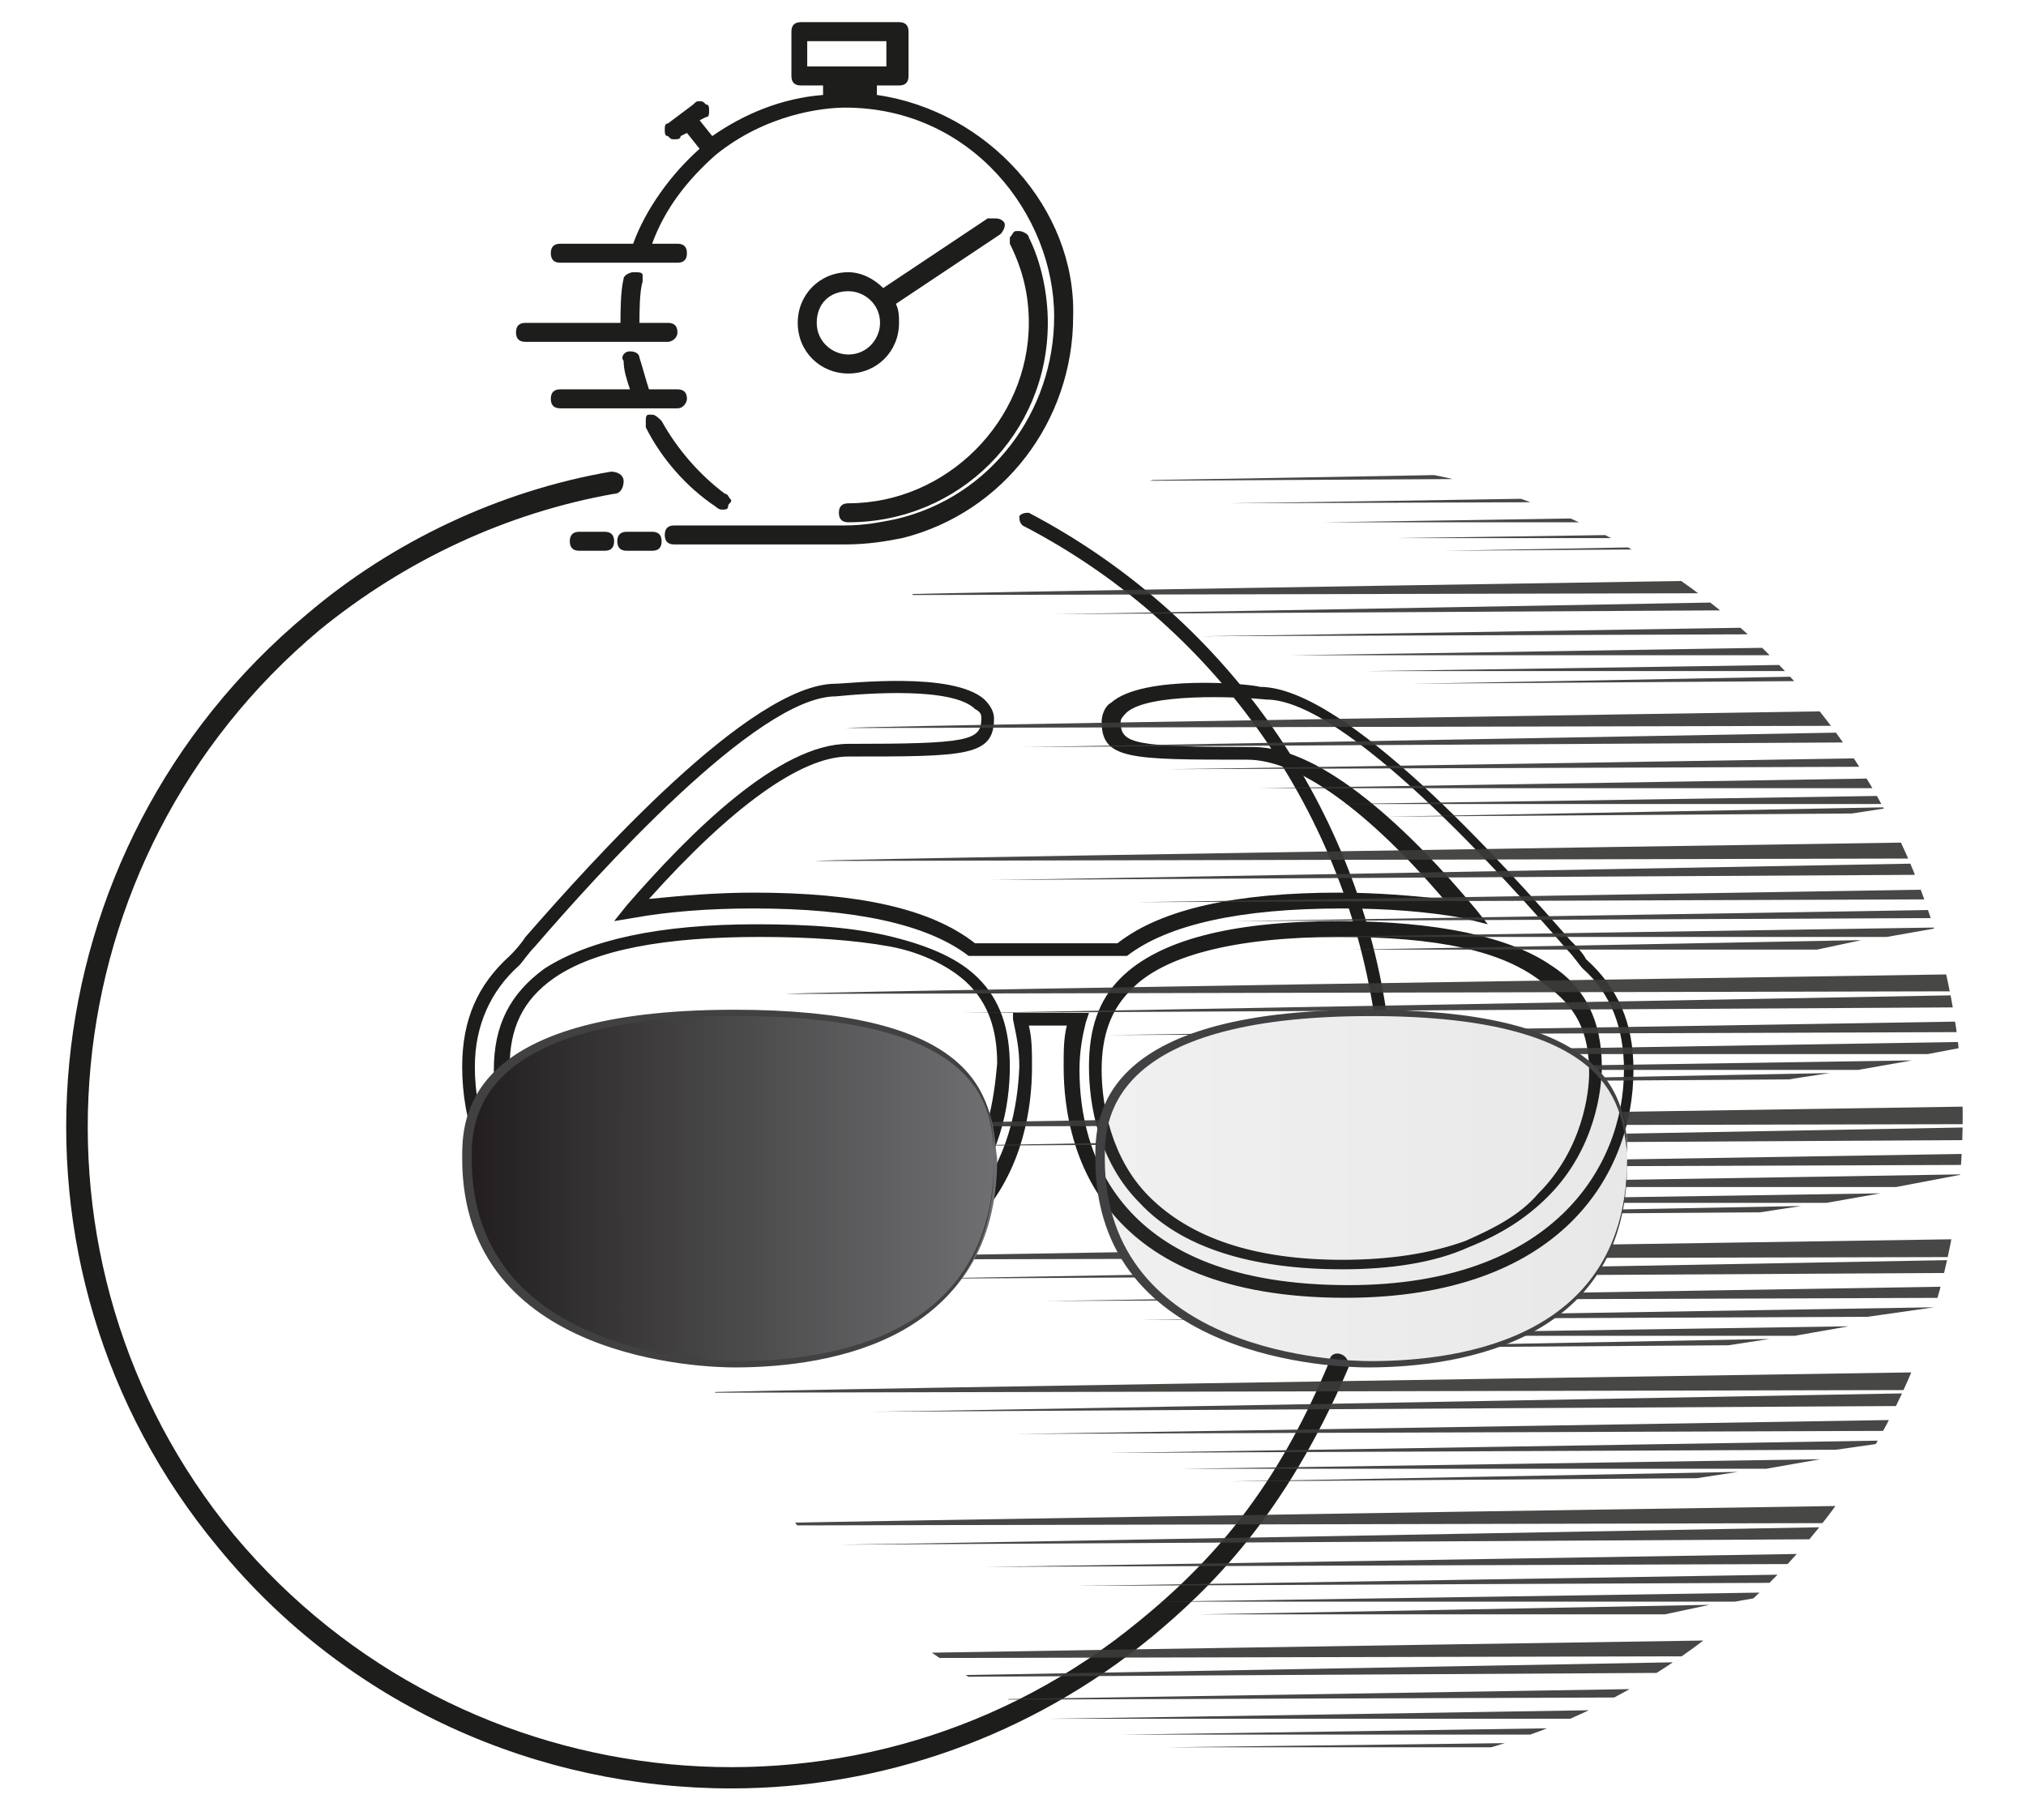 <?xml version="1.0" encoding="utf-8"?>
<!-- Generator: Adobe Illustrator 26.3.1, SVG Export Plug-In . SVG Version: 6.00 Build 0)  -->
<svg version="1.1" id="Layer_1" xmlns="http://www.w3.org/2000/svg" xmlns:xlink="http://www.w3.org/1999/xlink" x="0px" y="0px"
	 viewBox="0 0 64 57.5" style="enable-background:new 0 0 64 57.5;" xml:space="preserve">
<style type="text/css">
	.st0{fill:#FFFFFF;}
	.st1{fill:#1D1D1B;}
	.st2{fill:none;stroke:#1D1D1B;stroke-width:0.639;stroke-miterlimit:10;}
	.st3{opacity:0.93;clip-path:url(#SVGID_00000011713134061903214310000001040005168629281451_);}
	.st4{fill:#3A3A38;}
	.st5{fill:url(#SVGID_00000089570984100410408520000006132003068903758738_);}
	.st6{opacity:0.1;fill:url(#SVGID_00000148659467401827747750000006977640086137186214_);}
	.st7{fill:#414042;}
	.st8{opacity:0.93;clip-path:url(#SVGID_00000021083716639963377250000005264930830355267002_);}
	.st9{fill:url(#SVGID_00000050621851270331606260000011579216363683294620_);}
	.st10{fill:url(#SVGID_00000049917732939170982550000008660269249658269874_);}
	.st11{opacity:0.93;clip-path:url(#SVGID_00000160887884844322260220000004124341576640193958_);}
	.st12{fill:url(#SVGID_00000048463317081132967030000013322003524926436507_);}
	.st13{fill:url(#SVGID_00000080189664358589791480000001647571220489771455_);}
	.st14{opacity:0.94;fill:#1D1D1B;}
	.st15{filter:url(#Adobe_OpacityMaskFilter);}
	.st16{stroke:#000000;stroke-width:2.128;stroke-miterlimit:10;}
	.st17{mask:url(#SVGID_00000079456947020132067860000008129851267429519014_);}
	.st18{opacity:0.8;}
	.st19{fill:#231F20;}
	.st20{filter:url(#Adobe_OpacityMaskFilter_00000142868796263468291960000009586563866135919497_);}
	.st21{mask:url(#SVGID_00000121276380972793626910000008915295158135163566_);}
	.st22{opacity:0.92;fill:#231F20;}
	.st23{clip-path:url(#SVGID_00000054985366957499625830000012947657805342244234_);}
	.st24{fill:none;stroke:#404041;stroke-width:0.25;stroke-miterlimit:10;}
	.st25{fill:none;stroke:#474748;stroke-width:0.25;stroke-miterlimit:10;}
	.st26{fill:none;stroke:#4E4E50;stroke-width:0.25;stroke-miterlimit:10;}
	.st27{fill:none;stroke:#555657;stroke-width:0.25;stroke-miterlimit:10;}
	.st28{fill:none;stroke:#5C5D5F;stroke-width:0.25;stroke-miterlimit:10;}
	.st29{fill:none;stroke:#646466;stroke-width:0.25;stroke-miterlimit:10;}
	.st30{fill:none;stroke:#6B6B6E;stroke-width:0.25;stroke-miterlimit:10;}
	.st31{fill:none;stroke:#727375;stroke-width:0.25;stroke-miterlimit:10;}
	.st32{fill:none;stroke:#797A7D;stroke-width:0.25;stroke-miterlimit:10;}
	.st33{fill:none;stroke:#808184;stroke-width:0.25;stroke-miterlimit:10;}
</style>
<g>
	<path class="st1" d="M43.8,32c-0.1,0-0.3,0-0.4,0c-1-6.5-5.1-12.3-11.1-15.4c-0.1-0.1-0.1-0.2-0.1-0.3c0.1-0.1,0.2-0.1,0.3-0.1
		C38.6,19.4,42.8,25.3,43.8,32z"/>
	<path class="st1" d="M42.4,42.8c-0.2-0.1-0.4,0-0.4,0.2c-1.5,3.6-3.3,6-6,8.2c-8.6,7.1-21.4,5.9-28.6-2.7
		c-7.1-8.6-5.9-21.4,2.7-28.6c2.7-2.2,5.9-3.7,9.3-4.3c0.2,0,0.3-0.2,0.3-0.4c0-0.2-0.2-0.3-0.4-0.3c-3.5,0.6-6.9,2.2-9.6,4.5
		C0.8,26.8-0.5,40,6.9,48.9c4.1,5,10.1,7.6,16.2,7.6c4.7,0,9.4-1.6,13.3-4.8c1.8-1.5,4.2-3.8,6.2-8.5C42.6,43.1,42.6,42.9,42.4,42.8
		z"/>
	<g>
		<path class="st1" d="M22.9,15.6c-0.8-0.6-1.5-1.4-2-2.3c-0.1-0.1-0.2-0.2-0.3-0.2l-0.1,0l0,0c-0.1,0-0.1,0.1-0.1,0.2
			c0,0.1,0,0.2,0,0.2c0.5,1,1.3,1.9,2.2,2.5c0,0,0.1,0.1,0.2,0.1c0.1,0,0.2,0,0.2-0.1c0-0.1,0.1-0.1,0.1-0.2
			C23,15.7,23,15.6,22.9,15.6z"/>
		<path class="st1" d="M27.2,3.1c-0.2,0-0.4,0-0.7,0V2.6h0.7V3.1L27.2,3.1z"/>
		<g>
			<path class="st1" d="M20.6,16.8h-0.8c-0.2,0-0.3,0.1-0.3,0.3c0,0.2,0.1,0.3,0.3,0.3h0.8c0.2,0,0.3-0.1,0.3-0.3
				C20.9,16.9,20.8,16.8,20.6,16.8z"/>
			<path class="st1" d="M19.1,16.8h-0.8c-0.2,0-0.3,0.1-0.3,0.3c0,0.2,0.1,0.3,0.3,0.3h0.8c0.2,0,0.3-0.1,0.3-0.3
				C19.4,16.9,19.3,16.8,19.1,16.8z"/>
		</g>
		<g>
			<path class="st1" d="M26.8,15.9c-0.2,0-0.3,0.1-0.3,0.3c0,0.2,0.1,0.3,0.3,0.3c3.5,0,6.3-2.8,6.3-6.3c0-0.9-0.2-1.9-0.6-2.7
				c0-0.1-0.2-0.2-0.3-0.2l-0.1,0l0,0c-0.1,0-0.1,0.1-0.2,0.2c0,0.1,0,0.2,0,0.2c0.4,0.8,0.6,1.6,0.6,2.5
				C32.5,13.3,29.9,15.9,26.8,15.9z"/>
			<path class="st1" d="M27.7,3V2.7h0.7c0.2,0,0.3-0.1,0.3-0.3V1c0-0.2-0.1-0.3-0.3-0.3h-3.1c-0.2,0-0.3,0.1-0.3,0.3v1.4
				c0,0.2,0.1,0.3,0.3,0.3H26V3c-1.3,0.1-2.5,0.6-3.5,1.3l-0.4-0.5l0.2-0.1c0.1,0,0.1-0.1,0.1-0.2c0-0.1,0-0.2-0.1-0.2
				c-0.1-0.1-0.1-0.1-0.2-0.1c-0.1,0-0.1,0-0.2,0.1l-0.8,0.6C21,3.9,21,4,21,4.1c0,0.1,0,0.2,0.1,0.2c0.1,0.1,0.1,0.1,0.2,0.1
				c0.1,0,0.2,0,0.2-0.1l0.2-0.1l0.4,0.5c-0.9,0.8-1.7,1.9-2.1,3h-2.3c-0.2,0-0.3,0.1-0.3,0.3c0,0.2,0.1,0.3,0.3,0.3h3.7
				c0.2,0,0.3-0.1,0.3-0.3c0-0.2-0.1-0.3-0.3-0.3h-0.8c0.4-1.1,1.1-2,2-2.8c1.6-1.3,3.4-1.5,4.1-1.5c4,0,6.6,3.4,6.6,6.6
				c0,3-2,5.7-5,6.4c-0.5,0.1-1,0.2-1.6,0.2h-5.4c-0.2,0-0.3,0.1-0.3,0.3c0,0.2,0.1,0.3,0.3,0.3h5.4c0.7,0,1.3-0.1,1.8-0.2
				c3.2-0.8,5.4-3.7,5.4-7C34,6.6,31.2,3.5,27.7,3z M28,1.3v0.8h-2.5V1.3H28z"/>
			<path class="st1" d="M21.7,12.6c0-0.2-0.1-0.3-0.3-0.3h-0.9c-0.1-0.3-0.2-0.7-0.3-1c0-0.1-0.1-0.2-0.3-0.2h0
				c-0.2,0-0.3,0.2-0.2,0.3c0,0.3,0.1,0.6,0.2,0.9h-2.2c-0.2,0-0.3,0.1-0.3,0.3c0,0.2,0.1,0.3,0.3,0.3h3.7
				C21.6,12.9,21.7,12.7,21.7,12.6z"/>
			<path class="st1" d="M21.4,10.5c0-0.2-0.1-0.3-0.3-0.3h-0.9c0-0.3,0-1,0.1-1.3c0-0.1,0-0.2,0-0.2c0-0.1-0.1-0.1-0.3-0.1
				c-0.1,0-0.3,0.1-0.3,0.2c-0.1,0.4-0.1,1.1-0.1,1.4h-3c-0.2,0-0.3,0.1-0.3,0.3c0,0.2,0.1,0.3,0.3,0.3h4.5
				C21.2,10.8,21.4,10.7,21.4,10.5z"/>
			<path class="st1" d="M31.4,6.9c-0.1,0-0.1,0-0.2,0l-3.3,2.2c-0.3-0.3-0.7-0.5-1.1-0.5c-0.9,0-1.6,0.7-1.6,1.6
				c0,0.9,0.7,1.6,1.6,1.6c0.9,0,1.6-0.7,1.6-1.6c0-0.2,0-0.4-0.1-0.6l3.3-2.2c0.1-0.1,0.2-0.3,0.1-0.4C31.6,6.9,31.5,6.9,31.4,6.9z
				 M26.8,9.2c0.5,0,1,0.4,1,1c0,0.5-0.4,1-1,1c-0.5,0-1-0.4-1-1C25.8,9.6,26.2,9.2,26.8,9.2z"/>
		</g>
	</g>
	<g>
		<path class="st1" d="M42.5,41c-7.7,0-8.9-4.6-8.9-7.3c0-0.5,0-0.9,0.1-1.3l-1.2,0c0.1,0.4,0.1,0.8,0.1,1.3c0,2.7-1.2,7.3-8.9,7.3
			c-6.8,0-9.1-3.9-9.1-7.3c0-1.5,0.5-2.6,1.5-3.5c0.1-0.1,0.3-0.3,0.5-0.6c2.1-2.4,7.1-8,9.8-8c0.4,0,3.7-0.4,4.7,0.5
			c0.2,0.2,0.3,0.4,0.3,0.6c0,1.2-0.9,1.2-4.6,1.2c-1.5,0-3.7,1.6-6.3,4.5c1-0.1,2.1-0.2,3.3-0.2c3.3,0,5.6,0.5,7,1.6l4.5,0
			c1.4-1.1,3.8-1.6,7-1.6c1.2,0,2.3,0.1,3.3,0.2C43.2,25.6,41,24,39.4,24c-3.7,0-4.6,0-4.6-1.2c0-0.2,0.1-0.5,0.3-0.6
			c1-0.9,4.4-0.6,4.7-0.5h0c2.7,0,7.7,5.6,9.8,8c0.2,0.2,0.4,0.4,0.5,0.6c1,0.9,1.5,2,1.5,3.5C51.6,37.1,49.3,41,42.5,41z M32,32
			l2.4,0l-0.1,0.3c-0.1,0.4-0.2,0.9-0.2,1.5c0,2.6,1.2,6.8,8.5,6.8c6.4,0,8.7-3.7,8.7-6.8c0-1.3-0.4-2.4-1.3-3.2l0,0
			c-0.1-0.1-0.3-0.4-0.5-0.6c-1.9-2.2-7-7.9-9.5-7.9c-1-0.1-3.7-0.2-4.4,0.4c-0.1,0.1-0.2,0.2-0.2,0.3c0,0.7,0.4,0.8,4.2,0.8
			c2.2,0,5,2.7,7,5.1l0.4,0.5L46.2,29c-1.1-0.2-2.4-0.3-3.8-0.3c-3.2,0-5.5,0.5-6.8,1.5l-0.1,0l-4.8,0l-0.1,0
			c-1.3-1-3.6-1.5-6.8-1.5c-1.4,0-2.7,0.1-3.8,0.3l-0.6,0.1l0.4-0.5c2-2.3,4.8-5.1,7-5.1c3.8,0,4.2-0.1,4.2-0.8c0-0.1,0-0.2-0.2-0.3
			c-0.7-0.7-3.4-0.5-4.4-0.4c-2.5,0-7.6,5.7-9.5,7.9c-0.2,0.2-0.4,0.5-0.5,0.6c-0.9,0.8-1.4,1.9-1.4,3.2c0,3.2,2.3,6.8,8.7,6.8
			c7.3,0,8.4-4.3,8.5-6.8c0-0.6-0.1-1-0.2-1.5L32,32z M42.4,40.1c-2.9,0-5.1-0.7-6.4-2.1c-1.3-1.3-1.6-3.1-1.6-4.3
			c0-1.2,0.3-2.1,1-2.8c1.2-1.2,3.5-1.8,6.9-1.8c3.1,0,5.4,0.5,6.7,1.4c1.1,0.7,1.6,1.8,1.6,3.2c0,0.7-0.2,2.6-1.7,4.1l0,0
			c-0.7,0.7-1.5,1.2-2.5,1.6C45.3,39.9,43.9,40.1,42.4,40.1z M42.3,29.6c-3.3,0-5.6,0.6-6.6,1.7c-0.6,0.6-0.9,1.4-0.9,2.5
			c0,1.1,0.3,2.8,1.5,4c1.3,1.3,3.3,2,6.1,2c1.5,0,2.8-0.2,3.9-0.6c0.9-0.4,1.7-0.8,2.3-1.5l0,0c1.4-1.4,1.6-3.2,1.6-3.8
			c0-1.3-0.4-2.1-1.4-2.8C47.5,30,45.3,29.6,42.3,29.6z M23.9,40.1c-1.5,0-2.9-0.2-4.1-0.6c-1-0.4-1.8-0.9-2.5-1.6
			c-1.5-1.6-1.7-3.4-1.7-4.1c0-1.4,0.5-2.4,1.6-3.2c1.4-0.9,3.6-1.4,6.7-1.4c1.7,0,3.1,0.1,4.3,0.4c1.2,0.3,2.1,0.7,2.7,1.3
			c0.7,0.7,1,1.6,1,2.8c0,1.2-0.3,3-1.6,4.3l0,0C29,39.4,26.8,40.1,23.9,40.1z M24,29.6c-3,0-5.2,0.4-6.5,1.3
			c-1,0.7-1.4,1.6-1.4,2.8c0,0.7,0.2,2.4,1.6,3.8c0.6,0.6,1.4,1.1,2.3,1.5c1.1,0.4,2.4,0.6,3.9,0.6c2.8,0,4.9-0.7,6.1-2l0,0
			c1.2-1.2,1.4-2.9,1.5-4c0-1.1-0.3-1.9-0.9-2.5c-0.5-0.5-1.4-1-2.5-1.2C27,29.7,25.6,29.6,24,29.6z"/>
	</g>
	<g id="FILETS_1_">
		<defs>
			<path id="SVGID_1_" d="M41,14.6c-10.2,0.1-18.6,7.7-20.1,17.5c0.7-0.1,1.5-0.1,2.4-0.1c8.5,0,8,3.5,8.1,4.6
				c0,5.7-5.2,6.5-8.2,6.5c-0.3,0-0.6,0-1,0c3.1,7.6,10.6,13,19.4,12.9c11.4-0.1,20.5-9.5,20.4-20.9C61.8,23.6,52.4,14.5,41,14.6z
				 M51.4,36.6c0,5.8-5.1,6.5-8.5,6.5c-3,0-8.2-1.4-8.2-6.5c0.1-1.1,0.2-4.6,8.1-4.6C51.6,32,51.4,35.2,51.4,36.6z"/>
		</defs>
		<clipPath id="SVGID_00000165225183562138740370000011269007469997167266_">
			<use xlink:href="#SVGID_1_"  style="overflow:visible;"/>
		</clipPath>
		<g id="FILETS_3_" style="opacity:0.93;clip-path:url(#SVGID_00000165225183562138740370000011269007469997167266_);">
			<g>
				<g>
					<g>
						<g>
							<g>
								<path class="st4" d="M29.6,10.4c1.2-0.1,49-0.8,49-0.8l-4,0.7L29.6,10.4z"/>
								<path class="st4" d="M35.2,11c1,0,39.2-0.7,39.2-0.7l-3.2,0.5L35.2,11z"/>
								<path class="st4" d="M39.8,11.7c0.8,0,31.4-0.5,31.4-0.5l-2.6,0.4L39.8,11.7z"/>
								<path class="st4" d="M42.7,12.3c0.6,0,25.1-0.4,25.1-0.4l-2.1,0.4L42.7,12.3z"/>
								<path class="st4" d="M45.1,12.8c0.5,0,20.1-0.3,20.1-0.3l-1.7,0.3L45.1,12.8z"/>
								<path class="st4" d="M46.6,13.2c0.4,0,16.1-0.3,16.1-0.3l-1.3,0.2L46.6,13.2z"/>
							</g>
						</g>
					</g>
				</g>
				<g>
					<g>
						<g>
							<g>
								<path class="st4" d="M28.6,14.6c1.2-0.1,49-0.8,49-0.8l-4,0.7L28.6,14.6z"/>
								<path class="st4" d="M34.2,15.2c1,0,39.2-0.7,39.2-0.7l-3.2,0.5L34.2,15.2z"/>
								<path class="st4" d="M38.8,15.9c0.8,0,31.4-0.5,31.4-0.5l-2.6,0.4L38.8,15.9z"/>
								<path class="st4" d="M41.8,16.5c0.6,0,25.1-0.4,25.1-0.4l-2.1,0.4L41.8,16.5z"/>
								<path class="st4" d="M44.1,17c0.5,0,20.1-0.3,20.1-0.3L62.5,17L44.1,17z"/>
								<path class="st4" d="M45.6,17.4c0.4,0,16.1-0.3,16.1-0.3l-1.3,0.2L45.6,17.4z"/>
							</g>
						</g>
					</g>
				</g>
				<g>
					<g>
						<g>
							<g>
								<path class="st4" d="M27.7,18.8c1.2-0.1,49-0.8,49-0.8l-4,0.7L27.7,18.8z"/>
								<path class="st4" d="M33.3,19.4c1,0,39.2-0.7,39.2-0.7l-3.2,0.5L33.3,19.4z"/>
								<path class="st4" d="M37.9,20.1c0.8,0,31.4-0.5,31.4-0.5L66.6,20L37.9,20.1z"/>
								<path class="st4" d="M40.8,20.7c0.6,0,25.1-0.4,25.1-0.4l-2.1,0.4L40.8,20.7z"/>
								<path class="st4" d="M43.2,21.2c0.5,0,20.1-0.3,20.1-0.3l-1.7,0.3L43.2,21.2z"/>
								<path class="st4" d="M44.6,21.6c0.4,0,16.1-0.3,16.1-0.3l-1.3,0.2L44.6,21.6z"/>
							</g>
						</g>
					</g>
				</g>
				<g>
					<g>
						<g>
							<g>
								<path class="st4" d="M26.7,23c1.2-0.1,49-0.8,49-0.8l-4,0.7L26.7,23z"/>
								<path class="st4" d="M32.3,23.6c1,0,39.2-0.7,39.2-0.7l-3.2,0.5L32.3,23.6z"/>
								<path class="st4" d="M36.9,24.3c0.8,0,31.4-0.5,31.4-0.5l-2.6,0.4L36.9,24.3z"/>
								<path class="st4" d="M39.8,24.9c0.6,0,25.1-0.4,25.1-0.4l-2.1,0.4L39.8,24.9z"/>
								<path class="st4" d="M42.2,25.4c0.5,0,20.1-0.3,20.1-0.3l-1.7,0.3L42.2,25.4z"/>
								<path class="st4" d="M43.7,25.8c0.4,0,16.1-0.3,16.1-0.3l-1.3,0.2L43.7,25.8z"/>
							</g>
						</g>
					</g>
				</g>
				<g>
					<g>
						<g>
							<g>
								<path class="st4" d="M25.7,27.2c1.2-0.1,49-0.8,49-0.8l-4,0.7L25.7,27.2z"/>
								<path class="st4" d="M31.3,27.8c1,0,39.2-0.7,39.2-0.7l-3.2,0.5L31.3,27.8z"/>
								<path class="st4" d="M35.9,28.5c0.8,0,31.4-0.5,31.4-0.5l-2.6,0.4L35.9,28.5z"/>
								<path class="st4" d="M38.9,29.1c0.6,0,25.1-0.4,25.1-0.4L61.9,29L38.9,29.1z"/>
								<path class="st4" d="M41.2,29.6c0.5,0,20.1-0.3,20.1-0.3l-1.7,0.3L41.2,29.6z"/>
								<path class="st4" d="M42.7,30c0.4,0,16.1-0.3,16.1-0.3L57.4,30L42.7,30z"/>
							</g>
						</g>
					</g>
				</g>
				<g>
					<g>
						<g>
							<g>
								<path class="st4" d="M24.8,31.4c1.2-0.1,49-0.8,49-0.8l-4,0.7L24.8,31.4z"/>
								<path class="st4" d="M30.4,32c1,0,39.2-0.7,39.2-0.7l-3.2,0.5L30.4,32z"/>
								<path class="st4" d="M35,32.7c0.8,0,31.4-0.5,31.4-0.5l-2.6,0.4L35,32.7z"/>
								<path class="st4" d="M37.9,33.3c0.6,0,25.1-0.4,25.1-0.4l-2.1,0.4L37.9,33.3z"/>
								<path class="st4" d="M40.3,33.8c0.5,0,20.1-0.3,20.1-0.3l-1.7,0.3L40.3,33.8z"/>
								<path class="st4" d="M41.7,34.2c0.4,0,16.1-0.3,16.1-0.3l-1.3,0.2L41.7,34.2z"/>
							</g>
						</g>
					</g>
				</g>
				<g>
					<g>
						<g>
							<g>
								<path class="st4" d="M23.8,35.6c1.2-0.1,49-0.8,49-0.8l-4,0.7L23.8,35.6z"/>
								<path class="st4" d="M29.4,36.2c1,0,39.2-0.7,39.2-0.7l-3.2,0.5L29.4,36.2z"/>
								<path class="st4" d="M34,36.9c0.8,0,31.4-0.5,31.4-0.5l-2.6,0.4L34,36.9z"/>
								<path class="st4" d="M36.9,37.5c0.6,0,25.1-0.4,25.1-0.4l-2.1,0.4L36.9,37.5z"/>
								<path class="st4" d="M39.3,38c0.5,0,20.1-0.3,20.1-0.3L57.7,38L39.3,38z"/>
								<path class="st4" d="M40.8,38.4c0.4,0,16.1-0.3,16.1-0.3l-1.3,0.2L40.8,38.4z"/>
							</g>
						</g>
					</g>
				</g>
				<g>
					<g>
						<g>
							<g>
								<path class="st4" d="M22.8,39.8c1.2-0.1,49-0.8,49-0.8l-4,0.7L22.8,39.8z"/>
								<path class="st4" d="M28.4,40.4c1,0,39.2-0.7,39.2-0.7l-3.2,0.5L28.4,40.4z"/>
								<path class="st4" d="M33,41.1c0.8,0,31.4-0.5,31.4-0.5L61.8,41L33,41.1z"/>
								<path class="st4" d="M36,41.7c0.6,0,25.1-0.4,25.1-0.4L59,41.6L36,41.7z"/>
								<path class="st4" d="M38.3,42.2c0.5,0,20.1-0.3,20.1-0.3l-1.7,0.3L38.3,42.2z"/>
								<path class="st4" d="M39.8,42.6c0.4,0,16.1-0.3,16.1-0.3l-1.3,0.2L39.8,42.6z"/>
							</g>
						</g>
					</g>
				</g>
				<g>
					<g>
						<g>
							<g>
								<path class="st4" d="M21.9,44c1.2-0.1,49-0.8,49-0.8l-4,0.7L21.9,44z"/>
								<path class="st4" d="M27.5,44.6c1,0,39.2-0.7,39.2-0.7l-3.2,0.5L27.5,44.6z"/>
								<path class="st4" d="M32.1,45.3c0.8,0,31.4-0.5,31.4-0.5l-2.6,0.4L32.1,45.3z"/>
								<path class="st4" d="M35,45.9c0.6,0,25.1-0.4,25.1-0.4L58,45.8L35,45.9z"/>
								<path class="st4" d="M37.4,46.4c0.5,0,20.1-0.3,20.1-0.3l-1.7,0.3L37.4,46.4z"/>
								<path class="st4" d="M38.8,46.8c0.4,0,16.1-0.3,16.1-0.3l-1.3,0.2L38.8,46.8z"/>
							</g>
						</g>
					</g>
				</g>
				<g>
					<g>
						<g>
							<g>
								<path class="st4" d="M20.9,48.2c1.2-0.1,49-0.8,49-0.8l-4,0.7L20.9,48.2z"/>
								<path class="st4" d="M26.5,48.8c1,0,39.2-0.7,39.2-0.7l-3.2,0.5L26.5,48.8z"/>
								<path class="st4" d="M31.1,49.5c0.8,0,31.4-0.5,31.4-0.5l-2.6,0.4L31.1,49.5z"/>
								<path class="st4" d="M34,50.1c0.6,0,25.1-0.4,25.1-0.4L57.1,50L34,50.1z"/>
								<path class="st4" d="M36.4,50.6c0.5,0,20.1-0.3,20.1-0.3l-1.7,0.3L36.4,50.6z"/>
								<path class="st4" d="M37.9,51c0.4,0,16.1-0.3,16.1-0.3L52.6,51L37.9,51z"/>
							</g>
						</g>
					</g>
				</g>
				<g>
					<g>
						<g>
							<g>
								<path class="st4" d="M20,52.4c1.2-0.1,49-0.8,49-0.8l-4,0.7L20,52.4z"/>
								<path class="st4" d="M25.5,53c1,0,39.2-0.7,39.2-0.7l-3.2,0.5L25.5,53z"/>
								<path class="st4" d="M30.1,53.7c0.8,0,31.4-0.5,31.4-0.5l-2.6,0.4L30.1,53.7z"/>
								<path class="st4" d="M33.1,54.3c0.6,0,25.1-0.4,25.1-0.4l-2.1,0.4L33.1,54.3z"/>
								<path class="st4" d="M35.4,54.8c0.5,0,20.1-0.3,20.1-0.3l-1.7,0.3L35.4,54.8z"/>
								<path class="st4" d="M36.9,55.2C37.3,55.2,53,55,53,55l-1.3,0.2L36.9,55.2z"/>
							</g>
						</g>
					</g>
				</g>
				<g>
					<g>
						<g>
							<g>
								<path class="st4" d="M19,56.6c1.2-0.1,49-0.8,49-0.8l-4,0.7L19,56.6z"/>
								<path class="st4" d="M24.6,57.2c1,0,39.2-0.7,39.2-0.7l-3.2,0.5L24.6,57.2z"/>
								<path class="st4" d="M29.2,57.9c0.8,0,31.4-0.5,31.4-0.5l-2.6,0.4L29.2,57.9z"/>
							</g>
						</g>
					</g>
				</g>
			</g>
		</g>
	</g>
	<g id="EXE_x5F_VERRES_x5F_TEINTE_1_">
		
			<linearGradient id="SVGID_00000086667245836858951280000013166592992015554195_" gradientUnits="userSpaceOnUse" x1="15.043" y1="37.524" x2="51.317" y2="37.524">
			<stop  offset="0" style="stop-color:#231F20"/>
			<stop  offset="0.235" style="stop-color:#4C4B4C"/>
			<stop  offset="0.551" style="stop-color:#7F8083"/>
			<stop  offset="0.704" style="stop-color:#939598"/>
			<stop  offset="0.801" style="stop-color:#ACAEB1"/>
			<stop  offset="0.925" style="stop-color:#C7C9CB"/>
			<stop  offset="0.999" style="stop-color:#D1D3D4"/>
		</linearGradient>
		<path style="fill:url(#SVGID_00000086667245836858951280000013166592992015554195_);" d="M23.3,32c-8.3,0-8.5,3.2-8.5,4.6
			c0,5.6,6.1,6.5,8.5,6.5c3,0,8.2-0.8,8.2-6.5C31.3,35.5,31.8,32,23.3,32"/>
		
			<linearGradient id="SVGID_00000116918101315090162960000001178326674359590827_" gradientUnits="userSpaceOnUse" x1="-4432.258" y1="37.524" x2="-4395.983" y2="37.524" gradientTransform="matrix(-1 0 0 1 -4381.148 0)">
			<stop  offset="0" style="stop-color:#231F20"/>
			<stop  offset="0.235" style="stop-color:#4C4B4C"/>
			<stop  offset="0.551" style="stop-color:#7F8083"/>
			<stop  offset="0.704" style="stop-color:#939598"/>
			<stop  offset="0.801" style="stop-color:#ACAEB1"/>
			<stop  offset="0.925" style="stop-color:#C7C9CB"/>
			<stop  offset="0.999" style="stop-color:#D1D3D4"/>
		</linearGradient>
		<path style="opacity:0.1;fill:url(#SVGID_00000116918101315090162960000001178326674359590827_);" d="M42.9,32
			c8.7,0,8.5,3.2,8.5,4.6c0,5.8-5.1,6.5-8.5,6.5c-3,0-8.2-1.4-8.2-6.5C34.8,35.5,34.9,32,42.9,32L42.9,32z"/>
	</g>
	<g id="EXE_x5F_VERRES_x5F_CONTOUR_1_">
		<g id="CONTOUR_1_">
			<g>
				<path class="st7" d="M23.2,43.2c-0.9,0-8.6-0.2-8.6-6.6c0-1.2,0-4.7,8.6-4.7v0c7.2,0,8.2,2.4,8.2,4.5c0,0.1,0,0.1,0,0.2
					C31.5,42.3,26.3,43.2,23.2,43.2z M23.3,32.1c-8.4,0-8.4,3.4-8.4,4.5c0,6.2,7.5,6.4,8.4,6.4c3,0,8.1-0.8,8.1-6.4
					c0-0.1,0-0.1,0-0.2C31.3,35.1,31.2,32.1,23.3,32.1L23.3,32.1z"/>
			</g>
			<g>
				<path class="st7" d="M43.2,43.2c-0.9,0-8.6-0.2-8.6-6.6c0-1.2,0-4.7,8.6-4.7v0c7.2,0,8.2,2.4,8.2,4.5c0,0.1,0,0.1,0,0.2
					C51.5,42.3,46.3,43.2,43.2,43.2z M43.3,32.1c-8.4,0-8.4,3.4-8.4,4.5c0,6.2,7.5,6.4,8.4,6.4c3,0,8.1-0.8,8.1-6.4
					c0-0.1,0-0.1,0-0.2C51.2,35.1,51.2,32.1,43.3,32.1L43.3,32.1z"/>
			</g>
		</g>
	</g>
</g>
</svg>

